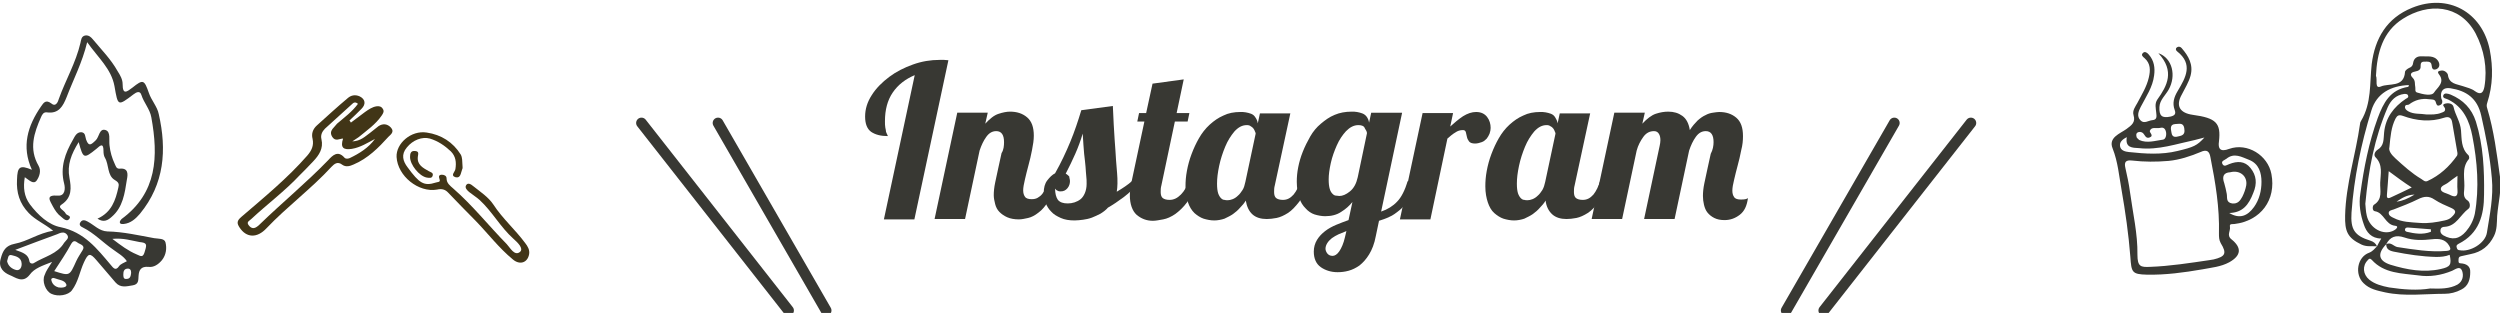 <?xml version="1.0" encoding="utf-8"?>
<!-- Generator: Adobe Illustrator 25.1.0, SVG Export Plug-In . SVG Version: 6.00 Build 0)  -->
<svg version="1.1" id="レイヤー_1" xmlns="http://www.w3.org/2000/svg" xmlns:xlink="http://www.w3.org/1999/xlink" x="0px"
	 y="0px" width="705.4px" height="88.3px" viewBox="0 0 705.4 88.3" style="enable-background:new 0 0 705.4 88.3;"
	 xml:space="preserve">
<style type="text/css">
	.st0{fill:#383833;}
	.st1{fill:#413517;}
	.st2{fill:none;stroke:#383833;stroke-width:3.021;stroke-linecap:round;stroke-miterlimit:10;}
	.st3{fill:#FFFFFF;}
</style>
<g>
	<g>
		<g>
			<path class="st0" d="M258,61.9h-8.6l8.7-40.7c-2.6,1.1-4.7,2.7-6.2,4.9c-1.5,2.2-2.2,4.9-2.2,8.1c0,0.7,0,1.3,0.1,1.8
				c0.1,0.5,0.2,0.9,0.2,1.2c0.1,0.3,0.2,0.5,0.3,0.7c0.1,0.2,0.2,0.3,0.2,0.5c-2,0-3.5-0.4-4.7-1.2c-1.1-0.8-1.7-2.2-1.7-4.3
				c0-2.1,0.6-4.1,1.9-6.1c1.2-1.9,2.9-3.6,4.9-5.1c2-1.5,4.2-2.6,6.7-3.5c2.5-0.9,5-1.3,7.5-1.3c0.4,0,0.9,0,1.3,0
				c0.4,0,0.8,0.1,1.2,0.1L258,61.9z"/>
			<path class="st0" d="M283.3,40.1c0-2-0.7-3.1-2.2-3.1c-1.1,0-2,0.5-2.8,1.6c-0.8,1.1-1.4,2.4-1.9,3.9l-4.1,19.3h-8.6l6.4-30h8.6
				l-0.7,3.1c1.3-1.4,2.5-2.4,3.8-2.8c1.2-0.4,2.3-0.6,3.2-0.6c1.9,0,3.5,0.5,4.8,1.6c1.3,1.1,1.9,2.8,1.9,5.2c0,1.2-0.2,2.5-0.5,4
				s-0.6,2.9-1,4.3c-0.4,1.4-0.7,2.8-1,4c-0.3,1.3-0.5,2.3-0.5,3.1c0,0.8,0.2,1.4,0.5,1.8c0.3,0.5,1,0.7,1.9,0.7
				c0.6,0,1.2-0.1,1.7-0.4c0.5-0.3,0.9-0.6,1.3-1.1c0.4-0.5,0.7-1,1-1.7c0.3-0.6,0.6-1.4,1-2.2h2.5c-0.8,2.5-1.7,4.5-2.7,5.9
				c-1,1.5-1.9,2.6-2.9,3.3c-1,0.8-2,1.3-2.9,1.5c-0.9,0.2-1.8,0.4-2.6,0.4c-1.3,0-2.4-0.2-3.3-0.6c-0.9-0.4-1.6-0.9-2.2-1.5
				c-0.6-0.6-1-1.4-1.2-2.2c-0.2-0.8-0.4-1.7-0.4-2.5c0-1,0.1-2.2,0.4-3.6c0.3-1.4,0.6-2.8,0.9-4.2c0.3-1.4,0.6-2.8,0.9-4.1
				C283.2,42.3,283.3,41.1,283.3,40.1z"/>
			<path class="st0" d="M321.8,51.1c-1.6,1.8-3.1,3.3-4.7,4.5c-1.6,1.2-3.1,2.2-4.5,3c-0.6,0.7-1.3,1.2-2.1,1.7
				c-0.8,0.4-1.6,0.8-2.4,1.1c-0.8,0.3-1.7,0.5-2.5,0.6c-0.8,0.1-1.6,0.2-2.4,0.2c-1.5,0-2.8-0.2-3.9-0.7c-1.1-0.5-2-1-2.7-1.8
				c-0.7-0.7-1.2-1.5-1.6-2.5c-0.3-0.9-0.5-1.8-0.5-2.8c0-1.4,0.3-2.6,1-3.5s1.4-1.6,2.2-2c1.7-3,3.1-6,4.3-8.9
				c1.2-2.9,2.2-5.9,3.1-8.9l8.9-1.2c0.2,3.9,0.3,7,0.5,9.4c0.2,2.4,0.3,4.4,0.4,5.9s0.2,2.7,0.3,3.7c0.1,0.9,0.1,1.9,0.1,2.9
				c0,0.9-0.1,1.6-0.2,2.3c1.7-1,3.2-2,4.3-3H321.8z M301.9,51.1c0,0.7-0.2,1.4-0.7,2c-0.5,0.6-1.1,0.9-1.9,0.9
				c-0.3,0-0.6,0-0.9-0.2c-0.3-0.1-0.5-0.3-0.7-0.6c0,1.4,0.3,2.5,0.8,3.2c0.6,0.7,1.5,1,2.8,1c0.6,0,1.3-0.1,1.9-0.3
				c0.6-0.2,1.2-0.5,1.7-0.9c0.5-0.4,0.9-1,1.2-1.7c0.3-0.7,0.5-1.6,0.5-2.6c0-0.8,0-1.5-0.1-2.2c-0.1-0.7-0.1-1.6-0.2-2.6
				c-0.1-1-0.2-2.2-0.4-3.7c-0.1-1.5-0.3-3.4-0.4-5.7c-0.6,2-1.3,3.9-2.1,5.7c-0.8,1.8-1.7,3.7-2.7,5.6c0.4,0.2,0.7,0.5,1,0.8
				C301.7,50.2,301.9,50.6,301.9,51.1z"/>
			<path class="st0" d="M334,22.4l-2,9.5h3.6l-0.5,2.4h-3.6l-3.8,18c-0.2,0.7-0.2,1.3-0.2,1.9c0,0.8,0.2,1.4,0.6,1.7
				c0.4,0.3,1,0.5,1.9,0.5c1.2,0,2.2-0.5,3.2-1.5c1-1,1.7-2.3,2.2-3.8h2.5c-0.8,2.4-1.8,4.4-2.9,5.9c-1.1,1.5-2.3,2.6-3.4,3.4
				c-1.2,0.8-2.3,1.3-3.4,1.5c-1.1,0.2-2.1,0.4-2.9,0.4c-1.8,0-3.3-0.6-4.6-1.7c-1.2-1.1-1.9-3-1.9-5.5c0-1.1,0.2-2.4,0.5-3.9
				l3.6-16.9h-2l0.5-2.4h2l1.8-8.3L334,22.4z"/>
			<path class="st0" d="M364.1,31.9l-4.4,20.4c-0.2,0.7-0.2,1.3-0.2,1.9c0,0.8,0.2,1.4,0.6,1.7c0.4,0.3,1,0.5,1.9,0.5
				c1.2,0,2.1-0.5,3-1.5c0.8-1,1.5-2.3,1.9-3.8h2.5c-0.8,2.4-1.8,4.4-2.8,5.8c-1.1,1.4-2.1,2.5-3.2,3.2c-1.1,0.7-2.2,1.2-3.2,1.4
				c-1,0.2-2,0.3-2.8,0.3c-1.6,0-3-0.4-4-1.3c-1-0.9-1.6-2.2-1.9-3.9c-0.4,0.7-1,1.4-1.6,2c-0.6,0.7-1.3,1.3-2,1.8
				c-0.7,0.5-1.6,0.9-2.4,1.3c-0.9,0.3-1.9,0.5-2.9,0.5c-1,0-2-0.2-3-0.5c-0.9-0.3-1.8-0.9-2.6-1.6c-0.8-0.8-1.4-1.8-1.8-3
				c-0.4-1.2-0.7-2.7-0.7-4.5c0-1.4,0.1-2.8,0.4-4.4c0.3-1.6,0.7-3.1,1.3-4.7c0.6-1.6,1.3-3.1,2.1-4.5c0.8-1.4,1.8-2.7,3-3.8
				c1.2-1.1,2.5-2,3.9-2.6c1.4-0.7,3-1,4.8-1c0.5,0,1,0,1.5,0.1c0.5,0.1,1,0.2,1.5,0.4c0.5,0.2,0.9,0.5,1.2,1c0.3,0.4,0.6,1,0.7,1.7
				l0.6-2.8H364.1z M351.8,35.3c-1.3,0-2.4,0.6-3.5,1.8c-1,1.2-1.9,2.6-2.6,4.3c-0.7,1.7-1.3,3.5-1.7,5.4c-0.4,1.9-0.6,3.5-0.6,5
				c0,1.2,0.1,2,0.3,2.7c0.2,0.6,0.5,1.1,0.8,1.4c0.3,0.3,0.6,0.5,1,0.5c0.3,0.1,0.6,0.1,0.9,0.1c0.4,0,0.9-0.1,1.4-0.3
				c0.5-0.2,1-0.5,1.5-1c0.5-0.4,0.9-1,1.3-1.6s0.6-1.4,0.8-2.3l2.9-13.6c0-0.2-0.1-0.4-0.2-0.6c-0.1-0.3-0.2-0.5-0.4-0.8
				c-0.2-0.2-0.4-0.5-0.7-0.6C352.7,35.4,352.3,35.3,351.8,35.3z"/>
			<path class="st0" d="M395.6,31.9l-5.9,27.8c1.8-0.6,3.4-1.6,4.5-2.8c1.2-1.2,2.2-3.2,3-5.8h2.5c-0.6,2-1.3,3.7-2.1,5
				c-0.8,1.3-1.7,2.4-2.7,3.2c-1,0.8-1.9,1.5-2.9,1.9c-1,0.5-2,0.8-2.9,1.1l-0.9,4.3c-0.4,2.2-1.1,3.9-1.9,5.2
				c-0.8,1.3-1.7,2.3-2.7,3.1c-1,0.7-2,1.2-3.1,1.5c-1.1,0.3-2.1,0.4-3.1,0.4c-1.8,0-3.4-0.5-4.7-1.4s-2-2.4-2-4.4
				c0-1.2,0.3-2.3,0.9-3.3c0.6-1,1.4-1.8,2.3-2.5c0.9-0.7,2-1.3,3.2-1.8c1.2-0.5,2.3-0.9,3.4-1.3l1.1-5.1c-0.9,1.1-1.9,2-3.2,2.8
				c-1.2,0.8-2.7,1.2-4.5,1.2c-1,0-2-0.2-3-0.5c-0.9-0.3-1.8-0.9-2.5-1.7c-0.8-0.8-1.4-1.7-1.8-3c-0.4-1.2-0.7-2.7-0.7-4.5
				c0-1.3,0.1-2.6,0.4-4.1c0.3-1.5,0.7-2.9,1.3-4.4c0.6-1.5,1.3-2.9,2.1-4.3c0.8-1.4,1.8-2.6,3-3.6c1.2-1,2.4-1.9,3.9-2.5
				c1.4-0.6,3-0.9,4.8-0.9c0.5,0,1,0,1.5,0.1s1,0.2,1.5,0.4c0.5,0.2,0.9,0.5,1.2,0.9c0.3,0.4,0.6,1,0.7,1.7l0.6-2.8H395.6z
				 M374,70.2c0,0.4,0.2,0.9,0.5,1.3c0.3,0.4,0.8,0.7,1.5,0.7c0.6,0,1.3-0.4,1.9-1.3c0.6-0.9,1.2-2.2,1.6-4l0.4-1.7
				c-0.8,0.3-1.5,0.6-2.2,0.9c-0.7,0.3-1.3,0.7-1.9,1.1c-0.5,0.4-1,0.9-1.3,1.4C374.2,69.1,374,69.6,374,70.2z M383.3,35.3
				c-1.3,0-2.4,0.6-3.5,1.7c-1,1.1-1.9,2.4-2.6,4c-0.7,1.6-1.3,3.2-1.7,5c-0.4,1.8-0.6,3.3-0.6,4.6c0,1.2,0.1,2,0.3,2.7
				s0.5,1.1,0.8,1.4s0.6,0.5,1,0.5s0.6,0.1,0.9,0.1c0.9,0,1.9-0.4,3-1.3c1.1-0.9,1.8-2.2,2.2-4l2.6-12.4c0-0.4-0.2-0.8-0.6-1.4
				C384.9,35.6,384.3,35.3,383.3,35.3z"/>
			<path class="st0" d="M410,31.9l-0.8,3.8c1.2-1.1,2.4-2.1,3.6-2.9c1.3-0.8,2.5-1.2,3.7-1.2c1.4,0,2.4,0.5,3.1,1.4
				c0.7,0.9,1,2,1,3.1c0,0.5-0.1,1-0.3,1.6c-0.2,0.5-0.5,1-0.8,1.4c-0.4,0.4-0.8,0.8-1.4,1s-1.2,0.4-1.9,0.4c-0.8,0-1.4-0.2-1.7-0.6
				s-0.5-0.8-0.6-1.3c-0.1-0.5-0.2-0.9-0.3-1.3c-0.1-0.4-0.4-0.6-0.8-0.6c-0.8,0-1.5,0.2-2.2,0.7c-0.7,0.4-1.4,1-2.2,1.7l-4.8,22.8
				H395l6.4-30H410z"/>
			<path class="st0" d="M448.7,31.9l-4.4,20.4c-0.2,0.7-0.2,1.3-0.2,1.9c0,0.8,0.2,1.4,0.6,1.7c0.4,0.3,1,0.5,1.9,0.5
				c1.2,0,2.1-0.5,3-1.5c0.8-1,1.4-2.3,1.9-3.8h2.5c-0.8,2.4-1.8,4.4-2.8,5.8c-1.1,1.4-2.1,2.5-3.2,3.2c-1.1,0.7-2.2,1.2-3.2,1.4
				c-1,0.2-2,0.3-2.8,0.3c-1.6,0-3-0.4-4-1.3c-1-0.9-1.7-2.2-1.9-3.9c-0.4,0.7-1,1.4-1.6,2c-0.6,0.7-1.3,1.3-2,1.8
				c-0.7,0.5-1.6,0.9-2.4,1.3c-0.9,0.3-1.9,0.5-2.9,0.5c-1,0-2-0.2-3-0.5c-0.9-0.3-1.8-0.9-2.6-1.6s-1.4-1.8-1.8-3s-0.7-2.7-0.7-4.5
				c0-1.4,0.1-2.8,0.4-4.4c0.3-1.6,0.7-3.1,1.3-4.7c0.6-1.6,1.3-3.1,2.1-4.5c0.8-1.4,1.8-2.7,3-3.8c1.2-1.1,2.5-2,3.9-2.6
				c1.4-0.7,3-1,4.8-1c0.5,0,1,0,1.5,0.1s1,0.2,1.5,0.4c0.5,0.2,0.9,0.5,1.2,1s0.6,1,0.7,1.7l0.6-2.8H448.7z M436.4,35.3
				c-1.3,0-2.4,0.6-3.5,1.8c-1,1.2-1.9,2.6-2.6,4.3c-0.7,1.7-1.3,3.5-1.7,5.4c-0.4,1.9-0.6,3.5-0.6,5c0,1.2,0.1,2,0.3,2.7
				c0.2,0.6,0.5,1.1,0.8,1.4s0.6,0.5,1,0.5c0.3,0.1,0.6,0.1,0.9,0.1c0.4,0,0.9-0.1,1.4-0.3c0.5-0.2,1-0.5,1.5-1
				c0.5-0.4,0.9-1,1.3-1.6c0.4-0.7,0.6-1.4,0.8-2.3l2.9-13.6c0-0.2-0.1-0.4-0.2-0.6c-0.1-0.3-0.2-0.5-0.4-0.8
				c-0.2-0.2-0.4-0.5-0.7-0.6C437.2,35.4,436.9,35.3,436.4,35.3z"/>
			<path class="st0" d="M483.5,40.1c0-2-0.7-3.1-2.2-3.1c-1.1,0-2,0.5-2.8,1.6c-0.8,1.1-1.4,2.4-1.9,3.9l-4.1,19.3h-8.6l4.4-20.7
				c0.1-0.5,0.2-1,0.2-1.5c0-0.7-0.1-1.3-0.4-1.8c-0.3-0.5-0.7-0.8-1.4-0.8c-1.2,0-2.2,0.5-3,1.6c-0.8,1.1-1.5,2.4-1.9,3.9
				l-4.1,19.3h-8.6l6.4-30h8.6l-0.7,3.1c1.3-1.4,2.6-2.4,3.8-2.8s2.4-0.6,3.5-0.6c1.6,0,2.9,0.4,4,1.2c1.1,0.8,1.8,2.1,2.1,4
				c0.7-1.1,1.5-2,2.2-2.7c0.8-0.7,1.5-1.2,2.2-1.5c0.7-0.4,1.4-0.6,2.1-0.7c0.7-0.1,1.3-0.2,1.8-0.2c1.9,0,3.5,0.5,4.8,1.6
				c1.3,1.1,1.9,2.8,1.9,5.2c0,1.2-0.1,2.5-0.5,4c-0.3,1.5-0.6,2.9-1,4.3c-0.4,1.4-0.7,2.8-1,4s-0.5,2.3-0.5,3.1
				c0,0.8,0.2,1.4,0.5,1.8c0.3,0.5,1,0.7,1.9,0.7c1,0,1.6-0.1,2-0.4c-0.3,2.2-1,3.7-2.3,4.7c-1.3,1-2.7,1.5-4.3,1.5
				c-1.2,0-2.1-0.2-2.9-0.6s-1.4-0.9-1.9-1.5c-0.5-0.6-0.8-1.4-1-2.2c-0.2-0.8-0.3-1.7-0.3-2.5c0-1,0.1-2.2,0.4-3.6
				c0.3-1.4,0.6-2.8,0.9-4.2c0.3-1.4,0.6-2.8,0.9-4.1C483.3,42.3,483.5,41.1,483.5,40.1z"/>
		</g>
	</g>
	<path class="st0" d="M609,15c4,1.4,5.1,6.4,2.9,10.3c-0.9,1.6-2.5,2.9-2.6,4.9c-0.1,2.5,0.7,3.2,3.1,2.7c1.3-0.3,1.6-0.8,1.2-1.9
		c-0.7-1.9-0.2-3.6,0.9-5.4c2.2-3.7,4.4-7.5-0.2-11.1c-0.4-0.3-0.5-0.8-0.1-1.1c0.5-0.4,1.1-0.2,1.4,0.2c1.9,2.2,3.3,4.6,2.5,7.7
		c-0.5,1.9-1.6,3.6-2.5,5.4c-1.8,3.2-0.5,5.2,3.1,5.7c6.6,0.9,8,2.3,7.4,7.5c-0.3,2,0.3,3.1,2.9,2.1c5.1-1.8,10.9,1.8,11.9,7.1
		c1.4,7.3-3,13.2-10.4,14.1c-0.6,0.1-1.5-0.2-1.3,0.8c0.2,1.2-1,2.4,0.4,3.5c3,2.4,2.8,4.6-0.6,6.5c-2.4,1.3-5,1.5-7.6,2
		c-5.2,0.9-10.4,1.6-15.6,1.5c-4.3-0.1-4.4-0.7-4.7-5c-0.5-6.4-1.4-12.7-2.5-19c-0.7-3.9-1-7.8-2.5-11.6c-1.3-3.1,2.1-4.2,3.9-5.5
		c1.5-1.1,2.6-1.9,2-3.9c-0.4-1.3,0.5-2.4,1.1-3.5c1.2-2.3,2.6-4.5,3.2-7.1c0.5-2.1,0.5-4-1.2-5.5c-0.5-0.4-1.1-0.9-0.4-1.5
		c0.5-0.5,1.2,0,1.6,0.5c1.5,1.7,1.8,3.7,1.5,5.9c-0.4,3.3-2.3,6-3.8,8.9c-0.6,1.2-1.2,2.6,0,3.8c1,1,2.2,0,3.3-0.1
		c1.4-0.1,1.2-1.1,1.1-2.1c-0.1-1.2-0.5-2.5,0.3-3.7C611.5,24.2,613.7,20.1,609,15z M623.4,73.4c0.4-0.1,0.8-0.1,1.2-0.2
		c3.3-0.8,3.8-1.7,2-4.6c-0.5-0.9-0.5-1.8-0.5-2.7c0.2-7.3-1-14.4-2.4-21.5c-0.3-1.8-1.1-2.3-2.8-1.5c-2.9,1.2-5.9,2.2-9,2.5
		c-3.5,0.3-6.9,0.3-10.3-0.1c-1.8-0.2-2.3,0.4-1.9,2.1c0.5,2.2,1,4.5,1.3,6.8c0.8,5.9,2.2,11.8,2.1,17.7c0,3.4,1,3.5,3.5,3.4
		C612.3,75.1,617.9,74.2,623.4,73.4z M629,60.1c3,1.8,5.2,0.8,7-1.7c1.5-2.1,2.1-4.6,2.1-7.1c0-2.5-0.7-5.1-3.5-6.2
		c-2.1-0.8-4.2-2.1-6.4-0.3c-0.5,0.4-1.6,0.6-1.1,1.5c0.5,0.9,1.3,0.2,1.9,0c2.3-0.9,4.4-0.9,6,1.1c1.7,2.1,1.9,4.4,0.8,7
		C634.5,57.8,632.8,60,629,60.1z M629.3,48.6c-1.9,0.1-2.4,1.2-1.7,3.1c0.3,1,0.5,2,0.7,3c0.2,1-0.3,2.4,1.5,2.7
		c1.6,0.2,2.3-0.8,2.9-1.9c0.5-1,0.9-2.1,1.1-3.2C634.2,49.7,632,47.9,629.3,48.6z M600.1,38.7c-1.4,0.7-2.1,1.5-1.9,2.6
		c0.2,1.2,1.5,1.5,2.5,1.6c4.6,0.5,9.2,0.8,13.7-0.3c4.6-1.1,5.5-1.5,7.6-3.8c-1.2,0.3-1.9,0.5-2.7,0.7c-5.2,1.1-10.3,2.9-15.7,2.3
		C601.6,41.7,599.6,41.7,600.1,38.7z M602.9,38.8c0.1,0.1,0.4,0.5,0.7,0.7c2.2,1,4.5,0.2,6.7-0.1c0.8-0.1,1.1-1.4,0.8-2.4
		c-0.3-1-1-1.1-1.7-0.9c-1,0.2-2.3-0.4-2.8,0.8c-0.2,0.5,1.3,1.4-0.1,1.9c-1.1,0.4-1.3-0.8-1.9-1.3c-0.4-0.3-1-0.4-1.5-0.1
		C602.7,37.7,602.7,38.1,602.9,38.8z M612.7,37.4c0.2,1.5,1.2,1.3,2.3,1c1.4-0.3,1.5-1.1,1.3-2.3c-0.3-1.6-1.5-1.1-2.5-1.1
		C612.2,35.1,612.5,36.3,612.7,37.4z"/>
	<g>
		<path class="st0" d="M14.7,73.9c-2.8,1.1-5,1.8-6.3,3.6c-2,2.6-4.1,0.7-5.7,0.1C1.3,77-0.6,75.7,0.2,73c0.6-2.3,1.4-3.7,3.9-4.2
			c3.7-0.7,6.7-3,10.9-3.7c-2.5-2-5-3-6.9-5c-2.6-2.7-3.5-5.8-3.3-9.4C4.9,47,5.6,46.5,9,47.9C6,41.3,7.8,35.5,11.6,30
			c0.7-1,1.3-2,2.9-0.8c1.3,1.1,1.9-0.6,2.1-1.3c1.9-5.3,4.8-10.2,6.1-15.8c0.2-0.8,0.2-1.9,1.4-2.1c1-0.1,1.6,0.5,2.1,1.1
			c2.4,2.9,5.1,5.6,7,9c0.7,1.1,1.4,2.3,1.4,3.6c0,3.2,1.2,2.2,2.8,1c3-2.4,3.3-2.2,4.6,1.5c0.7,2.1,2.4,3.9,2.8,6
			c2.3,10.1,1.6,19.7-5.3,28.1c-1.2,1.4-2.6,2.7-4.6,2.9c-0.5,0-1,0.1-1.1-0.5c0-0.3,0.3-0.7,0.5-0.9c10.1-7.4,10.4-17.7,8.4-28.7
			c-0.4-2.3-2.1-4.1-2.8-6.3c-0.4-1.3-1.4-0.8-2.2-0.2c-4.5,3.4-4.4,3.4-5.4-2.3c-0.9-4.9-4.6-8-7.7-12.4
			c-1.4,5.8-3.9,10.5-5.8,15.5c-1,2.5-2.2,4.8-5.6,4.3c-0.9-0.1-1.3,0.6-1.6,1.3c-2,4.5-3.5,9-0.7,13.8c0.8,1.4,0.2,3.1-0.6,4.2
			c-0.9,1.1-2.1-0.2-3.3-1c-0.5,2.9-0.2,5.4,1.4,7.6c2.3,3.1,5.4,5.9,8.7,6.5c6.7,1.4,10.3,6.1,14.2,10.7c0.6,0.7,1.3,1.8,2.3,0.3
			c0.4-0.6,1.3-0.9,2.2-1.4c-1-1.5-2.6-2.3-3.9-3.3c-2.9-2-5.3-4.6-8.5-6.2c-0.7-0.3-1.2-0.8-0.7-1.5c0.5-0.8,1.3-0.6,2-0.2
			c1.9,1,3.3,2.7,5.6,2.8c4.5,0.1,8.8,1.1,13.2,1.9c1.2,0.2,2.9,0,3.2,1.2c0.4,1.6,0.2,3.5-1,5c-1,1.2-2.3,2.1-3.8,1.9
			c-2.1-0.2-2.7,0.9-2.8,2.5c-0.1,1.2,0.1,2.4-1.6,2.7c-1.8,0.3-3.5,0.8-4.9-0.8c-1.8-2.1-3.6-4.2-5.4-6.3c-1.8-2.1-2.3-2-3.5,0.6
			c-1.2,2.6-1.6,5.5-3.4,7.9c-1,1.4-3.9,1.9-5.8,1c-1.7-0.8-2.7-3.6-1.9-5.3C13,76.4,13.7,75.5,14.7,73.9z M4.3,70.5
			c2.3,0.8,3.7,1.3,4,3.2c0.1,0.7,0.9,0.8,1.3,0.5c2.9-1.8,6.6-2.5,8.5-5.7c0.5-0.7,1.6-1.3,0.8-2.3c-0.8-1-1.9-0.5-2.8-0.1
			C12.5,67.4,8.8,68.8,4.3,70.5z M15.3,76.5c4.4,1.4,4.3,1.4,6.2-2.8c0.5-1.1,1.2-2.1,1.8-3.1c0.8-1.3-0.5-1.6-1.2-2
			c-0.7-0.5-1.3-1-2,0.2C18.7,71.4,17,73.9,15.3,76.5z M31.7,67.4c2.5,1.9,4.5,3.4,6.9,4.4c1.3,0.6,1.8,0.9,2.3-1
			c0.6-1.9,0.5-2.3-1.5-2.5C37.1,67.9,34.9,67.1,31.7,67.4z M2,73.7c0.3,1.4,1.4,2.2,2.6,2.5c1.1,0.2,1.6-0.9,1.5-1.9
			c-0.1-1.6-1.5-2-2.8-2.3C2.2,71.7,2.3,72.9,2,73.7z M16.5,81.1c1.5,0.2,2.5-0.2,2.2-0.9c-0.5-1.2-2.1-1.2-3.3-1.7
			c-0.4-0.2-1.1,0-0.9,0.6C14.8,80.4,15.8,80.9,16.5,81.1z M34.8,77.4c0,0.7,0,1.4,0.9,1.3c1.1,0,1.2-0.9,1.3-1.7
			c0-0.7-0.2-1.3-1.1-1.2C35,75.9,34.8,76.6,34.8,77.4z"/>
		<path class="st0" d="M22.2,40.1c-2.1,3.4-3.3,6.4-2.6,10.1c0.5,2.7,0.8,5.5-2.2,7.5c-1.4,0.9,0.7,1.6,1.1,2.5
			c0.2,0.6,1.7,0.6,1.1,1.5c-0.7,1-1.6,0.1-2.3-0.5c-1.1-0.8-1.8-1.9-2.4-3c-0.8-1.6-2.2-3.3,1.5-3c1.9,0.1,2.1-1.9,1.7-3.4
			c-1.2-4.6,0.3-8.6,2.5-12.4c0.5-0.9,1-2.1,2.3-2.1c1.3,0.1,1.1,1.3,1.4,2.1c0.8,2.3,1.7,1.1,2.7,0.2c1-0.9,1-3.5,2.8-2.9
			c1.5,0.5,0.9,2.8,1.1,4.3c0.2,1.9,0.7,3.6,1.5,5.3c0.3,0.6,0.4,1.3,1.3,1.3c2.6-0.3,2.4,1.6,2.1,3.1c-0.6,3.8-1.1,7.8-4.3,10.5
			c-1,0.9-2.2,1.7-4,0.5c4-1.8,5.1-5.2,5.9-8.8c0.2-0.9,0.2-1.4-1-2.1c-2.2-1.3-1.6-4.3-2.8-6.3c-0.3-0.5-0.4-1.2-0.4-1.9
			c0-2.3-0.8-1.7-2-0.6C23.6,44.9,23.5,44.8,22.2,40.1z"/>
	</g>
	<path class="st0" d="M670.7,69.5c-1.5-0.1-2.9,0.2-4.4-0.5c-4-1.9-4.7-3.8-4.6-8.2c0.2-8.8,3-17.2,4.2-25.8c0-0.3,0.1-0.6,0.3-0.9
		c3-5,2.4-10.6,3-16c0.9-7.2,4.2-13,11.4-15.9c10.1-4.1,19.7,1.1,21.9,11.8c1,5.1,0.9,10.1-0.7,15c-0.2,0.6-0.2,1,0,1.6
		c1.9,6.3,2.7,12.8,3.6,19.3c0.5,3.7-0.5,7.3-0.8,11c-0.1,1.9,0,3.9-0.9,5.7c-1.4,2.8-3.5,4.5-6.6,5.1c-0.9,0.2-1.8,0.4-2.7,0.6
		c-0.6,0.1-0.7,0.5-0.7,1c0,0.5-0.1,1,0.6,1c1.6,0.1,2.8,0.8,2.7,2.5c0,2-0.5,3.9-2.5,4.9c-1.5,0.8-3.1,1.2-4.7,1.2
		c-5.6,0-11.2,0.8-16.8-0.4c-2.2-0.5-4.4-0.9-6.1-2.6c-2.6-2.5-1.8-7.4,1.6-8.6C669.5,70.9,670,70.2,670.7,69.5
		c0.3-0.7,0.7-1.3,1.2-2.2c-2.8,0-4.2-1.8-4.9-3.9c-1-2.8-1.5-5.8-1-8.8c1-7.3,2.4-14.4,4.9-21.3c1.6-4.3,3.5-8,8.6-8.8
		c0.1,0,0.1-0.3,0.2-0.5c-5.1,0.2-9.1,2.3-10.6,7.2c-2.9,9.4-4.9,19-5.6,28.8c-0.3,4.7,0.8,6.5,5.3,7.9
		C669.7,68.2,670.3,68.6,670.7,69.5z M673.3,68.9c1.3-0.7,2.1,0.6,3.1,0.8c4.6,0.7,9.2,1.5,13.9,1.1c1.5-0.1,1.1-0.8,0.8-1.4
		c-1.1-2-3-2.1-4.8-1.9c-2.7,0.3-5.3,0.4-7.9-0.5C676,66.2,674.4,66.8,673.3,68.9c-2.6,2.7-2.2,4.7,1.2,5.8
		c4.6,1.4,9.4,2.3,14.2,1.2c2.7-0.6,3.1-1.2,2.5-4c-1.2,0.5-2.5,0.6-3.8,0.6c-4.1-0.1-8-0.7-12-1.5C674,70.7,673.3,70.2,673.3,68.9z
		 M670.4,21.4c0.5,1-0.5,3.8,1.4,3c2.3-1,6.5,0.4,6.8-4.1c0-0.4,0.7-0.9,1.1-1.1c0.8-0.3,1.1-0.7,1.2-1.5c0.2-1.3,1.2-1.9,2.4-1.8
		c1.6,0.1,3.6-0.4,4.7,1.4c0.4,0.7,0.5,1.7-0.5,2.2c-1,0.4-1.3-0.1-1.4-1.1c-0.1-1.2-1.2-1-2.1-1c-0.8,0-1,0.4-1,1.2
		c0.1,1.1-0.6,1.4-1.6,1.6c-1.1,0.2-1.6,0.8-0.6,1.8c0.8,0.8,0.5,1.8,0.7,2.6c0.1,0.5-0.2,1.3,0.5,1.5c1.6,0.5,4.1,1.1,4.8,0
		c0.8-1.3,3.2-2.8,1.4-5.1c-0.7-0.9,0-1,0.7-1.1c0.9-0.1,1.7,0.7,1.8,1.2c0.3,2.6,2.5,2.6,4.2,3.2c1.2,0.4,2.5,0.7,3.4,1.4
		c1.8,1.3,2.4,0.3,2.7-1.2c0.9-5.3-0.1-10.5-2.5-15.1C694,1.1,685.1,0.8,678,5.3C672.3,8.9,670.7,14.9,670.4,21.4z M684.7,32.3
		c1.3,0,2.8,0.1,4.2-0.5c0.5-0.2,1.1-0.3,1-1.1c0-0.5-1.3-1.2,0.2-1.5c1-0.2,2,0.1,2.2,1c0.5,2.3,1.9,4.1,2.1,6.6
		c0.2,2.4,0,5.1,2.1,7c0.2,0.2,0.3,0.9,0.1,1.1c-2.2,2.6-1,5.7-1.3,8.6c-0.1,1.1-0.3,2.3,1,3.1c0.7,0.5,0.8,1.9,0.2,2.3
		c-2.3,1.7-3.4,4.9-6.7,5.1c-0.6,0-1.1,0.2-1.2,0.9c-0.1,0.7,0.2,1.1,0.8,1.5c2.5,1.4,4.5,1.1,6.4-1.1c1.2-1.4,2.1-3.1,2.5-5
		c1.3-7.3,0.7-14.7-0.7-21.9c-0.8-4.2-2.5-8.2-6.8-10.3c-0.5-0.3-1.7-0.3-1.4-1.2c0.3-0.8,1.3-0.5,2.1-0.2c3.5,1.5,5.9,3.9,7.1,7.6
		c2.1,6.7,2.4,13.7,2.3,20.6c0,5.8-1.4,11-7.2,13.9c-0.5,0.3-0.7,0.5-0.5,1.1c0.1,0.4,0.3,0.7,0.8,0.7c2.9,0.6,7.2-1.9,7.7-4.9
		c0.8-5.1,1.9-10.2,1.4-15.4c-0.5-6-1.7-11.9-3-17.7c-1.1-4.9-4.2-7-8.7-7.7c-1.9-0.3-2.9,0.7-2.6,2.6c0,0.3,0.2,0.6,0.3,0.9
		c0.1,0.6-0.1,1.1-0.7,1.3c-0.7,0.3-0.9-0.1-1.1-0.8c-0.2-1-1.2-0.8-1.9-0.9c-2.1-0.3-4,0.2-5.7,1.5c-0.3,0.2-1-0.1-1.1,0.6
		c-0.1,0.6,0.4,1,0.9,1.3C681.1,32.3,682.8,32,684.7,32.3z M674.2,41.5c-0.3,1,0.5,2.1,1.7,3.2c2.3,2.1,4.6,4.2,7.3,5.8
		c0.5,0.3,1,0.9,1.7,0.6c3.5-1.6,6.2-4.1,8.4-7.2c0.1-0.2,0.1-0.5,0.1-0.7c-0.5-2.9-1-5.8-1.5-8.7c-0.2-1.3-1-1.7-2.2-1.3
		c-3.9,1.3-7.9,0.9-11.7-0.5c-1.2-0.4-1.6-0.1-2.1,0.8C674.7,35.9,674.5,38.4,674.2,41.5z M685.7,81.4c2.9,0.1,5.5,0.1,7.7-1.1
		c1.5-0.9,1.8-2.5,1.3-3.9c-0.6-1.5-1.9-0.4-2.8,0c-3.1,1.3-6.4,1.8-9.6,1.3c-4.6-0.6-9.6-0.5-13.1-4.4c-0.5-0.5-0.8-0.3-1.1,0.1
		c-1.6,1.6-1.4,4,0.4,5.5c1.6,1.3,3.6,1.8,5.6,2.2C678.1,81.7,682.1,82,685.7,81.4z M667.4,57.5c0.1,0.7,0.1,2.1,0.4,3.3
		c0.8,3.7,4.8,5.8,7.7,4.2c0.6-0.3,1.5-1.2,0.3-1.3c-2.8-0.3-3.1-3.7-5.7-4.1c-0.8-0.1-0.7-1.5-0.3-1.8c2.6-1.6,1.7-4.1,1.8-6.3
		c0.1-2.4,0.8-5-1.3-7.1c-0.7-0.7-0.1-1.7,0.5-2.1c2-1.2,1.7-3.1,1.9-4.9c0.4-4.2,2.7-7.2,6.1-9.5c0.3-0.2,0.8-0.3,0.7-0.8
		c-0.1-0.6-0.6-0.6-1.1-0.6c-2.4,0.3-3.8,1.8-4.7,3.8C670,38.9,668.3,47.8,667.4,57.5z M682.8,62.9c2.3,0.2,4.7-0.2,7-0.7
		c0.9-0.2,1.6-0.5,2.2-1.2c0.9-0.9,1.2-1.6-0.3-2.3c-1.6-0.7-3.3-1.4-4.8-2.4c-1.6-1.1-3-0.9-4.6-0.1c-2.2,1.1-4.6,2-6.9,2.9
		c-0.6,0.2-1.4,0.3-1.4,1c0,0.7,0.7,1.1,1.4,1.4C677.7,62.7,680.2,62.7,682.8,62.9z M674,48.3c-0.2,2.5-0.3,4.5-0.5,6.6
		c-0.1,0.8,0.1,1.3,1.1,0.8c1.9-0.9,3.9-1.8,5.9-2.8C678.3,51.5,676.3,50,674,48.3z M693.4,49.6c-1.1,0.8-1.9,1.3-2.6,1.9
		c-0.7,0.6-2.2,0.9-2.1,1.9c0.1,0.9,1.6,1.1,2.4,1.5c1.5,0.8,2.5,0.8,2.3-1.3C693.3,52.4,693.4,51.2,693.4,49.6z M685.9,65.4
		c0-0.2,0-0.4,0-0.7c-2.1-0.2-4.3-0.3-6.4-0.5c-0.4,0-0.8,0-0.9,0.5c-0.1,0.4,0.2,0.6,0.5,0.7C681.3,65.9,683.6,66.3,685.9,65.4z
		 M681.3,54.9c-2.4,0.1-3.7,1.1-5.1,2C677.9,56.7,679.3,56.1,681.3,54.9z"/>
	<g>
		<path class="st1" d="M99,34.6c1.3-1,2.7-2,4-3c1-0.7,2-1.4,3.2-1.6c0.7-0.1,1.4,0,1.8,0.7c0.5,0.7,0.1,1.3-0.3,1.9
			c-1.7,2.5-4.2,4.2-6.5,6.1c-0.5,0.4-1,0.6-1.8,1.2c2.4-0.1,3.6-1.4,5-2.4c0.8-0.6,1.6-1.3,2.4-1.9c1.2-0.8,2.5-0.7,3.5,0.4
			c1.1,1.2-0.1,2-0.7,2.6c-2.8,3.1-5.8,6.1-9.8,7.8c-1.1,0.5-2.2,0.8-3.2,0.1c-1.4-1.1-2.3-0.2-3.1,0.6
			c-5.7,6.2-12.5,11.2-18.3,17.3c-2.7,2.9-5.7,2.7-7.6-0.2c-0.8-1.2-0.8-1.9,0.5-3c6.4-5.5,13-10.9,18.6-17.3
			c1.2-1.4,1.9-2.8,1.5-4.7c-0.4-1.5,0.1-2.8,1.2-3.8c2.9-2.6,5.7-5.2,8.7-7.7c0.9-0.8,2.1-1.1,3.4-0.5c1.6,0.8,1.8,2.2,0.5,3.5
			c-1.1,1.1-2.2,2.2-3.4,3.3C98.9,34.4,99,34.5,99,34.6z M101,29.3c-0.8-0.7-1.3-0.3-1.7,0.1c-2.5,2.3-5.1,4.6-7.6,6.9
			c-0.8,0.8-1.3,1.8-1,3c0.6,2.6-0.7,4.5-2.3,6.2c-1.2,1.3-2.5,2.6-3.8,3.9c-4.2,4.5-9.2,8.2-13.7,12.4c-0.5,0.5-1.5,0.8-0.7,1.8
			c0.7,0.9,1.5,1,2.4,0.3c0.3-0.2,0.5-0.4,0.8-0.7c6.3-6.1,13.1-11.7,19.2-18c1.2-1.3,2.7-2.9,4.6-0.7c0.4,0.4,1,0.3,1.5,0.1
			c2.7-1.3,5.3-2.9,7.1-5.4c-2.1,1.1-4.1,2.4-6.5,2.8c-2.5,0.4-3.3-0.4-2.5-2.9c-1,0-2.1,0.9-3-0.4c-0.6-0.9-0.5-1.6,0-2.3
			c0.4-0.5,0.9-1,1.3-1.5C97.2,33.1,99.4,31.5,101,29.3z"/>
		<path class="st1" d="M130.5,46.8c0,0.2,0.1,0.7-0.1,1c-0.4,1-0.4,2.6-1.9,2.2c-1.5-0.5-0.1-1.5,0-2.3c0.3-1.9,0.1-3.6-1.3-5
			c-1.7-1.6-3.6-2.9-5.9-3.6c-2.2-0.6-4.8,0.4-6.5,2.5c-1.7,2-1.1,3.9,0.2,5.6c3.3,4.5,4.6,5.4,8,4.3c0.5-0.2,1.4,0,1-1
			c-0.3-0.8-0.1-1.2,0.7-1.2c0.6,0,1.3,0.3,1.3,1c0,1.4,1,2.1,1.9,2.9c5.5,4.8,10,10.5,15.1,15.7c1,1.1,2.2,3.4,3.7,2.2
			c1.2-1-0.8-2.8-1.8-3.7c-3.7-3.3-6-7.7-9.6-11c-0.9-0.8-1.9-1.4-2.9-2.2c-0.6-0.5-1.3-1.2-0.9-1.9c0.5-0.9,1.4-0.3,2,0.2
			c2,1.6,4.3,3.1,5.7,5.2c2.6,4,6.2,7.1,9,10.9c0.7,0.9,1.3,1.9,1.1,3.1c-0.4,2.4-2.6,3.2-4.6,1.5c-3.9-3.2-7-7.3-10.5-10.9
			c-2.6-2.6-5.2-5.3-7.7-7.9c-0.9-1-1.9-1.2-3.2-0.9c-5.2,0.9-11.1-3.8-11.4-9.2c-0.2-3.8,4.1-7.6,8.5-6.9c4.1,0.6,7.4,2.7,9.6,6.2
			C130.5,44.5,130.4,45.5,130.5,46.8z"/>
		<path class="st1" d="M115.7,44.3c0-1,0.2-1.8,1.4-1.7c1.2,0.1,0.9,0.8,0.8,1.6c-0.3,2.3,1.5,3.2,3.1,4.1c0.5,0.3,1.3,0.4,1.1,1.2
			c-0.2,0.9-1,0.7-1.7,0.6C118.3,49.7,115.7,46.5,115.7,44.3z"/>
	</g>
	<g>
		<g>
			<line class="st2" x1="202.6" y1="34.7" x2="233.1" y2="87.6"/>
			<line class="st2" x1="534.5" y1="34.7" x2="504" y2="87.6"/>
		</g>
		<g>
			<line class="st2" x1="181" y1="34.7" x2="222.5" y2="87.6"/>
			<line class="st2" x1="556.1" y1="34.7" x2="514.6" y2="87.6"/>
		</g>
	</g>
</g>
</svg>
